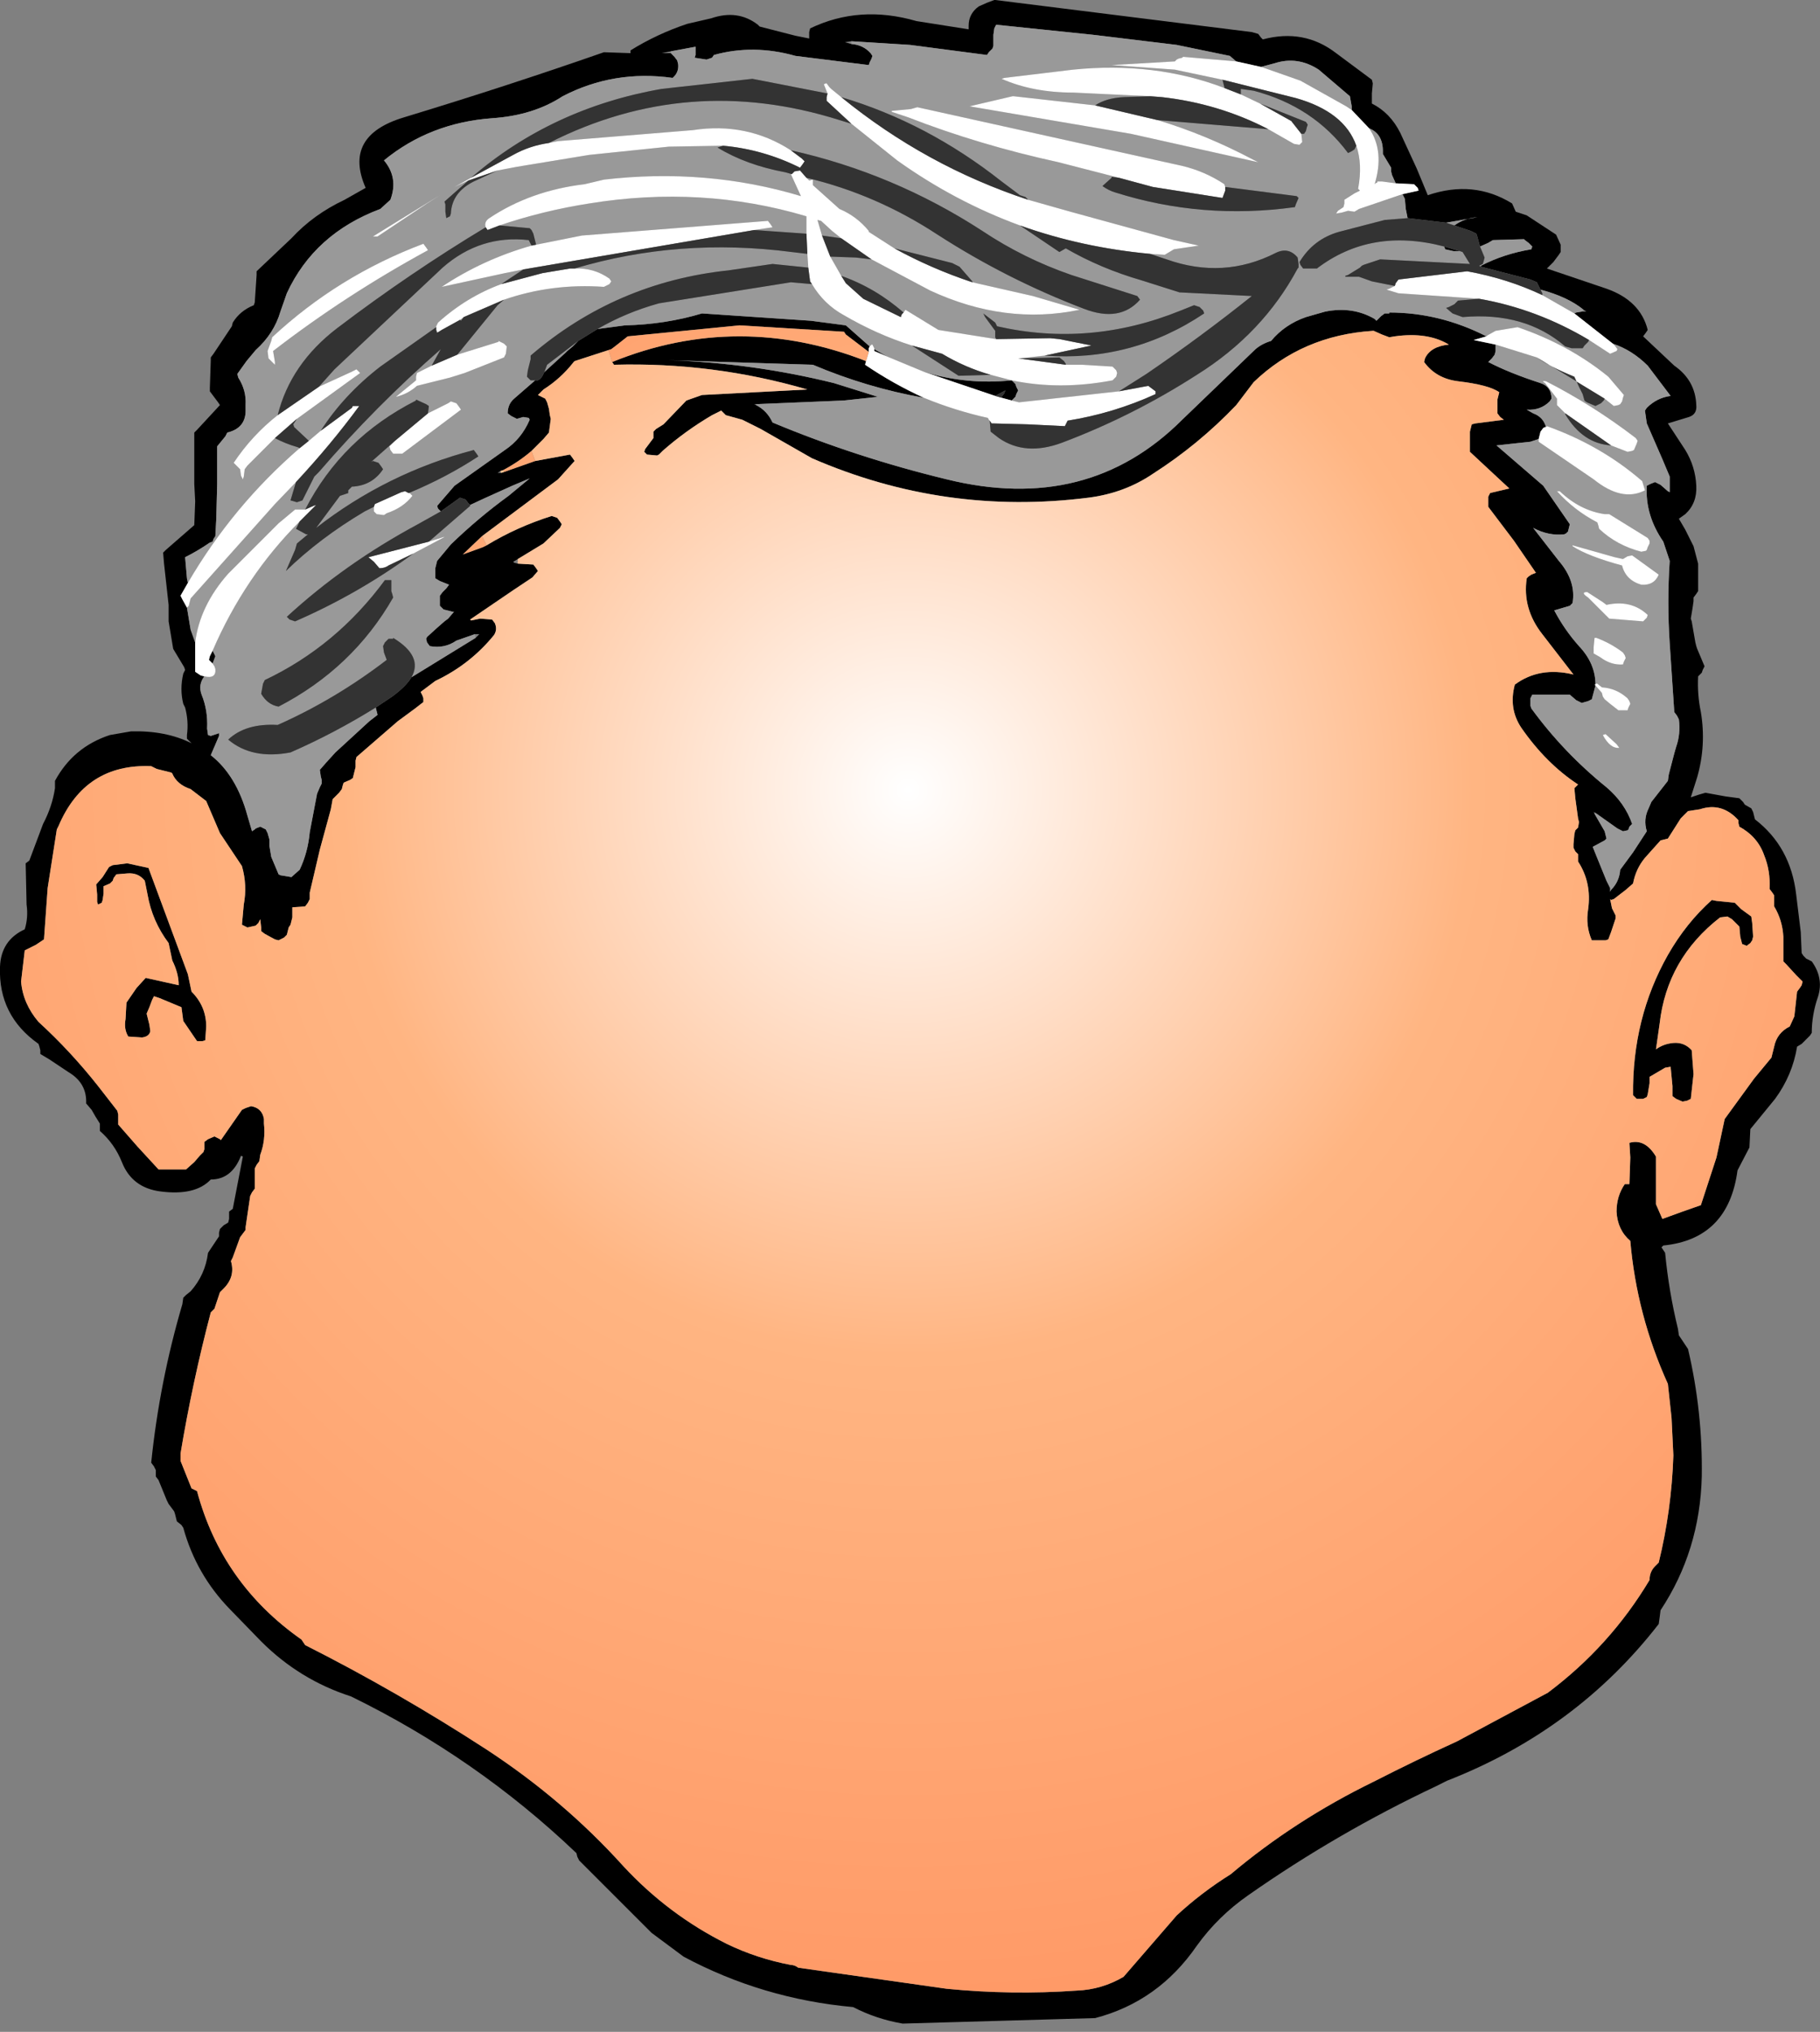 <?xml version="1.0" encoding="UTF-8" standalone="no"?>
<svg xmlns:xlink="http://www.w3.org/1999/xlink" height="110.85px" width="99.3px" xmlns="http://www.w3.org/2000/svg">
  <rect width="100%" height="100%" fill="#808080" stroke="none"/>
  <g transform="matrix(1.0, 0.0, 0.0, 1.0, 49.65, 55.45)">
    <path d="M4.65 -55.45 L18.65 -53.7 19.0 -53.6 19.15 -53.4 19.25 -53.3 Q21.5 -53.9 23.25 -52.55 L25.2 -51.1 25.25 -50.9 25.2 -50.35 25.2 -49.8 Q26.2 -49.3 26.75 -48.2 L27.65 -46.25 28.25 -44.8 Q30.75 -45.65 32.85 -44.35 L33.05 -43.9 33.65 -43.7 35.25 -42.65 35.5 -42.1 35.5 -41.7 35.4 -41.55 35.1 -41.15 34.75 -40.8 38.0 -39.7 Q39.85 -39.05 40.25 -37.45 L40.15 -37.3 40.0 -37.1 41.7 -35.5 Q42.85 -34.7 42.9 -33.35 42.95 -32.85 42.5 -32.7 L41.35 -32.35 42.3 -30.9 Q42.85 -30.0 42.9 -28.95 42.95 -28.0 42.3 -27.4 L41.95 -27.15 42.3 -26.55 42.75 -25.65 43.0 -24.7 43.0 -23.4 43.0 -23.2 42.9 -23.05 42.75 -22.85 42.75 -22.65 42.7 -22.3 42.6 -21.7 42.65 -21.55 42.85 -20.4 42.9 -20.2 42.95 -20.05 43.35 -19.1 43.25 -18.9 43.2 -18.75 43.0 -18.55 Q42.95 -17.55 43.15 -16.6 43.45 -14.8 42.95 -13.05 L42.6 -11.95 43.05 -12.1 43.4 -12.2 44.5 -12.0 45.25 -11.9 45.45 -11.7 45.55 -11.55 45.9 -11.35 46.0 -11.15 46.05 -10.95 46.1 -10.75 Q48.05 -9.25 48.35 -6.65 L48.6 -4.6 48.65 -3.45 48.75 -3.3 48.9 -3.15 49.2 -3.0 Q49.85 -2.1 49.55 -1.1 49.2 -0.1 49.2 0.9 L49.1 1.05 48.65 1.5 48.4 1.65 Q48.15 3.2 47.2 4.5 L45.85 6.15 45.8 7.15 45.15 8.4 Q44.65 12.15 41.1 12.5 L41.0 12.6 41.1 12.75 41.2 12.9 Q41.4 15.0 41.9 17.05 L41.95 17.4 42.35 18.0 42.45 18.15 Q43.25 21.55 43.2 25.1 43.1 29.15 40.95 32.4 L40.9 32.8 40.85 33.15 Q36.35 38.95 29.3 41.7 L28.7 42.0 Q23.3 44.55 18.45 47.95 16.8 49.1 15.65 50.7 13.55 53.75 10.1 54.65 L-0.4 54.95 Q-1.85 54.7 -3.1 54.05 -8.05 53.6 -12.35 51.3 L-14.1 50.0 -18.05 46.05 -18.15 45.85 -18.2 45.65 Q-23.65 40.45 -30.5 37.1 -33.3 36.2 -35.4 34.1 L-37.1 32.35 Q-38.95 30.45 -39.65 27.9 L-39.75 27.75 -40.0 27.55 -40.1 27.15 -40.15 27.0 -40.45 26.6 -40.55 26.4 -41.0 25.3 -41.15 25.1 -41.15 24.9 -41.15 24.75 -41.25 24.55 -41.4 24.35 Q-40.95 19.95 -39.7 15.7 L-39.65 15.35 -39.5 15.2 -39.25 15.0 Q-38.45 14.1 -38.3 12.9 L-37.8 12.15 -37.7 12.0 -37.7 11.8 -37.65 11.6 -37.45 11.4 -37.2 11.25 -37.15 11.05 -37.15 10.65 -36.95 10.5 -36.4 7.65 -36.5 7.6 Q-37.0 8.9 -38.15 8.9 -39.0 9.8 -40.9 9.55 -42.45 9.35 -43.0 7.95 -43.4 6.95 -44.2 6.25 L-44.2 6.05 -44.2 5.85 -44.45 5.45 -44.65 5.1 -44.95 4.75 Q-44.9 3.65 -45.9 3.05 L-46.95 2.35 -47.45 2.05 -47.45 1.85 -47.5 1.65 -47.55 1.5 Q-49.75 -0.05 -49.65 -2.7 -49.6 -4.15 -48.3 -4.75 -48.1 -5.4 -48.2 -6.1 L-48.25 -8.35 -48.05 -8.5 -47.3 -10.5 Q-46.8 -11.45 -46.65 -12.45 L-46.65 -12.85 Q-45.65 -14.7 -43.65 -15.35 L-42.5 -15.55 Q-40.6 -15.6 -39.2 -14.9 L-39.45 -15.15 -39.45 -15.35 Q-39.35 -16.1 -39.55 -16.85 L-39.65 -17.05 Q-39.85 -17.85 -39.65 -18.7 L-39.55 -18.9 -39.6 -19.05 -40.2 -20.05 -40.45 -21.55 -40.45 -22.45 -40.7 -24.7 -40.75 -25.3 -40.6 -25.45 -39.05 -26.8 -39.0 -28.1 -39.05 -29.05 -39.05 -31.1 -39.05 -31.85 -38.9 -32.0 -37.65 -33.35 -37.75 -33.5 -38.2 -34.1 -38.2 -34.3 -38.15 -35.8 -38.15 -35.95 -38.0 -36.15 -37.0 -37.65 -36.95 -37.85 Q-36.55 -38.5 -35.8 -38.8 L-35.75 -38.95 -35.65 -40.45 -35.65 -40.65 -33.75 -42.45 Q-32.55 -43.75 -30.85 -44.55 L-29.7 -45.2 Q-30.95 -48.05 -27.6 -49.05 -22.0 -50.75 -16.7 -52.6 L-15.25 -52.55 -15.25 -52.7 Q-13.8 -53.6 -12.15 -54.15 L-10.85 -54.45 Q-9.4 -54.95 -8.3 -54.1 L-8.2 -54.0 -6.25 -53.5 -5.5 -53.35 -5.5 -53.55 -5.5 -53.7 -5.45 -53.9 Q-2.75 -55.2 0.35 -54.3 L3.2 -53.85 3.2 -54.05 Q3.2 -54.7 3.75 -55.1 L4.2 -55.3 4.6 -55.45 4.65 -55.45 M17.8 -52.1 L17.45 -52.4 14.55 -53.0 10.0 -53.55 4.7 -54.1 4.6 -53.9 4.55 -53.55 4.55 -52.95 4.5 -52.8 4.3 -52.6 4.2 -52.45 0.0 -53.0 -3.2 -53.2 -3.55 -53.15 -3.2 -53.05 Q-2.55 -53.0 -2.15 -52.55 L-2.05 -52.4 -2.1 -52.25 -2.2 -52.05 -2.25 -51.9 -6.25 -52.4 Q-8.55 -53.05 -10.7 -52.45 L-10.8 -52.3 -11.1 -52.2 -11.75 -52.3 -11.7 -52.45 -11.7 -52.85 -11.7 -52.9 -13.05 -52.65 -13.55 -52.55 -13.05 -52.55 -12.85 -52.35 -12.7 -52.15 -12.65 -51.95 Q-12.6 -51.5 -12.95 -51.2 -16.15 -51.65 -18.95 -50.2 -20.55 -49.15 -22.8 -49.0 -26.2 -48.75 -28.7 -46.7 -27.9 -45.75 -28.35 -44.55 L-28.9 -44.05 Q-32.5 -42.7 -34.0 -39.45 L-34.35 -38.45 Q-34.7 -37.25 -35.7 -36.35 L-36.2 -35.75 -36.7 -35.05 -36.65 -34.85 Q-36.2 -34.15 -36.25 -33.35 L-36.25 -33.15 Q-36.2 -32.1 -37.25 -31.85 L-37.35 -31.65 -37.8 -31.1 -37.8 -29.95 -37.8 -29.05 -37.85 -27.15 -37.9 -26.2 -38.0 -26.05 -38.05 -25.9 -38.2 -25.85 Q-38.85 -25.4 -39.55 -25.05 L-39.45 -23.9 -39.4 -23.65 -39.8 -22.95 -39.7 -22.75 -39.45 -22.3 -39.25 -21.1 -39.0 -20.4 -39.0 -18.8 -38.7 -18.6 -38.5 -18.55 Q-38.85 -18.1 -38.65 -17.55 -38.3 -16.7 -38.35 -15.7 L-38.3 -15.35 -38.15 -15.3 -37.7 -15.45 -37.7 -15.3 -38.15 -14.25 Q-36.75 -13.15 -36.15 -10.95 L-35.9 -10.1 -35.75 -10.2 -35.7 -10.25 -35.45 -10.35 -35.15 -10.2 -35.05 -10.0 -34.95 -9.65 -34.95 -9.3 -34.85 -8.7 -34.45 -7.75 -34.35 -7.7 -33.75 -7.6 -33.3 -8.0 Q-32.85 -8.95 -32.75 -10.05 L-32.35 -12.15 -32.2 -12.5 -32.1 -12.7 -32.1 -12.9 -32.15 -13.1 -32.2 -13.45 -31.85 -13.85 -31.35 -14.4 -29.5 -16.1 -29.05 -16.45 -29.1 -16.65 -29.15 -16.85 -28.25 -17.45 Q-27.5 -18.0 -27.2 -18.5 L-23.7 -20.65 -23.5 -20.85 -23.7 -20.85 -23.75 -20.85 -24.75 -20.5 Q-25.4 -20.05 -26.2 -20.2 L-26.35 -20.4 -26.4 -20.6 -26.35 -20.7 -25.8 -21.2 -25.4 -21.55 -25.2 -21.7 -24.9 -22.05 -24.85 -22.05 -25.45 -22.2 -25.65 -22.4 -25.65 -22.6 -25.65 -22.8 -25.65 -22.95 -25.5 -23.15 -25.3 -23.35 -25.15 -23.55 -25.65 -23.75 -25.9 -23.9 -25.9 -24.1 -25.9 -24.3 -25.9 -24.45 -25.85 -24.65 -25.8 -24.85 -25.05 -25.75 Q-23.55 -27.2 -21.9 -28.4 L-20.75 -29.35 -21.7 -28.95 -23.25 -28.25 -24.0 -27.9 -24.1 -28.0 -24.25 -28.2 -24.55 -28.3 -25.6 -27.55 -25.75 -27.7 -25.8 -27.85 -24.85 -28.95 -22.1 -30.9 Q-21.2 -31.5 -20.75 -32.55 L-20.8 -32.65 -21.1 -32.7 -21.45 -32.6 -21.75 -32.75 -21.95 -32.9 Q-21.95 -33.4 -21.6 -33.7 L-20.45 -34.7 -20.3 -34.7 -20.15 -34.8 -20.05 -34.95 -19.95 -35.15 -18.8 -36.2 -18.7 -36.3 -18.4 -36.55 -18.1 -36.85 -17.05 -37.5 -15.55 -37.7 Q-13.35 -37.75 -11.35 -38.35 L-5.4 -37.95 -3.5 -37.7 -2.2 -36.55 -2.25 -36.45 -2.25 -36.3 -2.25 -36.25 -3.5 -37.2 -3.6 -37.35 -9.3 -37.7 -15.4 -37.1 -16.1 -36.55 -16.3 -36.4 -16.45 -36.35 -18.3 -35.75 -18.35 -35.7 Q-19.05 -34.8 -20.0 -34.2 L-20.3 -33.9 -20.2 -33.85 -19.9 -33.7 -19.8 -33.5 -19.7 -33.15 -19.65 -32.8 -19.6 -32.6 -19.7 -31.85 -20.0 -31.5 -20.65 -30.85 Q-21.35 -30.25 -22.2 -29.8 L-22.35 -29.75 -22.5 -29.65 -22.3 -29.65 -22.15 -29.7 -20.45 -30.3 -18.55 -30.65 -18.4 -30.45 -18.3 -30.3 -19.2 -29.3 -23.35 -26.2 -24.4 -25.2 -23.3 -25.6 -23.1 -25.7 Q-21.45 -26.7 -19.55 -27.3 L-19.25 -27.2 -19.1 -27.0 -19.0 -26.85 -19.1 -26.65 -20.0 -25.8 -21.4 -24.95 -21.65 -24.8 -21.6 -24.75 -21.4 -24.7 -20.55 -24.65 -20.4 -24.45 -20.3 -24.3 -20.6 -23.95 -21.65 -23.25 -24.0 -21.65 -23.95 -21.6 -23.7 -21.65 -23.45 -21.7 -22.8 -21.65 -22.65 -21.45 Q-22.5 -21.1 -22.7 -20.8 -24.0 -19.2 -25.9 -18.3 L-26.7 -17.7 -26.6 -17.5 -26.55 -17.35 -26.55 -17.15 -27.0 -16.8 -27.95 -16.1 -30.2 -14.15 -30.25 -13.95 -30.25 -13.75 -30.25 -13.6 -30.35 -13.2 -30.4 -13.0 -30.55 -12.9 -30.9 -12.75 -30.95 -12.6 -31.0 -12.4 -31.15 -12.2 -31.5 -11.85 -31.6 -11.3 -32.2 -9.1 -32.75 -6.75 -32.75 -6.4 -32.85 -6.2 -33.0 -6.0 -33.7 -5.95 -33.7 -5.75 -33.7 -5.6 -33.7 -5.4 -33.8 -5.0 -33.9 -4.85 -34.0 -4.45 -34.15 -4.3 -34.45 -4.15 -34.65 -4.2 -35.2 -4.5 -35.4 -4.65 -35.4 -4.85 -35.45 -5.3 -35.55 -5.1 -35.7 -4.95 -36.15 -4.85 -36.45 -5.0 -36.35 -6.1 Q-36.15 -7.15 -36.45 -8.2 L-37.65 -10.0 -38.4 -11.75 -39.25 -12.4 Q-40.0 -12.65 -40.25 -13.25 L-40.3 -13.3 -41.1 -13.5 -41.3 -13.6 -41.4 -13.65 Q-45.0 -13.8 -46.45 -10.4 L-46.55 -10.2 -47.05 -7.0 -47.25 -4.2 -47.7 -3.9 -48.3 -3.6 -48.5 -1.9 Q-48.4 -0.7 -47.55 0.3 -45.8 1.9 -44.3 3.8 L-43.25 5.15 -43.2 5.35 -43.2 5.55 -43.2 5.75 -43.2 5.9 -42.15 7.1 -41.0 8.35 -39.5 8.35 -39.05 7.95 -38.75 7.6 -38.55 7.4 -38.5 7.25 -38.5 7.05 -38.5 6.85 -38.3 6.7 -37.95 6.55 -37.65 6.7 -37.6 6.75 -36.45 5.1 -36.25 5.0 -35.95 4.9 Q-35.35 5.0 -35.25 5.6 L-35.25 5.8 -35.25 5.85 Q-35.15 6.75 -35.45 7.55 L-35.5 7.9 -35.65 8.1 -35.75 8.3 -35.75 9.05 -35.75 9.4 -35.9 9.6 -36.0 9.8 -36.25 11.5 -36.25 11.65 -36.4 11.85 -36.55 12.05 -36.95 13.15 -37.05 13.35 Q-36.8 14.2 -37.45 14.85 L-37.65 15.05 -37.95 15.95 -38.15 16.15 Q-39.15 19.95 -39.8 23.85 L-39.8 24.25 -39.2 25.75 -38.9 25.9 Q-37.55 30.95 -33.2 34.0 L-33.0 34.3 Q-27.95 36.85 -23.1 40.0 -18.9 42.75 -15.65 46.35 -13.2 49.0 -10.0 50.6 -8.35 51.4 -6.5 51.75 -6.3 51.75 -6.1 51.9 L2.0 53.05 Q5.55 53.4 9.1 53.15 10.45 53.1 11.65 52.4 L14.55 49.05 Q15.9 47.8 17.5 46.8 21.0 43.85 25.3 41.75 27.55 40.6 29.85 39.55 L34.8 36.9 Q38.2 34.35 40.35 30.75 40.35 30.3 40.65 30.0 L40.85 29.8 Q41.55 26.95 41.65 23.95 L41.55 21.9 41.35 20.05 Q39.65 16.3 39.3 12.25 38.6 11.65 38.55 10.65 38.55 9.8 39.0 9.15 L39.25 9.15 39.3 7.7 39.25 6.9 Q40.1 6.65 40.7 7.65 L40.7 10.25 41.05 11.05 42.15 10.65 43.15 10.3 44.0 7.7 44.45 5.6 46.05 3.4 47.0 2.25 47.15 1.65 Q47.3 0.9 48.0 0.55 L48.25 0.0 48.4 -1.35 48.55 -1.55 48.65 -1.7 48.7 -1.9 48.35 -2.25 47.8 -2.85 47.65 -3.0 47.65 -4.35 Q47.6 -5.25 47.15 -6.0 L47.15 -6.2 47.15 -6.4 47.15 -6.6 47.05 -6.75 46.9 -6.95 Q46.95 -7.95 46.6 -8.8 46.25 -9.8 45.25 -10.35 L45.2 -10.55 45.2 -10.7 Q44.3 -11.7 43.1 -11.3 L42.45 -11.2 42.05 -10.8 41.35 -9.7 41.15 -9.65 40.95 -9.6 40.1 -8.65 Q39.6 -8.05 39.45 -7.25 L39.05 -6.9 38.4 -6.4 38.25 -6.35 38.2 -6.4 38.3 -5.9 38.5 -5.5 38.5 -5.35 38.25 -4.6 38.1 -4.2 37.95 -4.15 37.2 -4.15 Q36.85 -4.95 37.0 -5.85 37.2 -7.3 36.45 -8.45 L36.45 -8.65 36.45 -8.85 36.3 -9.0 36.2 -9.2 36.2 -9.4 36.25 -9.95 36.3 -10.15 36.45 -10.3 36.5 -10.6 36.45 -10.8 36.3 -11.9 36.25 -12.45 36.45 -12.65 Q34.7 -13.8 33.35 -15.75 32.65 -16.8 33.0 -18.1 34.35 -19.1 36.2 -18.65 L34.5 -20.85 Q33.4 -22.25 33.65 -23.9 L33.75 -24.0 33.9 -24.1 34.15 -24.2 32.95 -25.95 31.55 -27.8 31.55 -27.95 31.55 -28.35 31.65 -28.55 31.85 -28.6 32.7 -28.8 32.0 -29.45 30.55 -30.8 30.55 -30.95 30.55 -31.9 30.65 -32.3 30.85 -32.35 32.4 -32.55 32.2 -32.7 32.05 -32.9 32.05 -33.1 32.05 -33.65 32.15 -34.05 Q31.6 -34.45 29.9 -34.65 28.7 -34.8 28.05 -35.7 L28.1 -35.9 Q28.4 -36.55 29.4 -36.65 28.25 -37.35 26.45 -37.1 L26.15 -37.05 25.75 -37.2 25.3 -37.4 25.25 -37.4 Q21.4 -37.15 18.75 -34.6 L17.8 -33.35 Q15.75 -31.2 13.25 -29.6 11.7 -28.55 9.75 -28.3 1.9 -27.3 -5.35 -30.45 L-8.15 -32.05 -9.15 -32.55 -10.05 -32.8 -10.25 -33.0 -10.3 -33.05 -10.8 -32.8 Q-12.25 -31.95 -13.5 -30.85 L-13.7 -30.65 -13.8 -30.6 -14.35 -30.65 -14.5 -30.8 -14.45 -30.95 -14.3 -31.15 -14.15 -31.35 -14.0 -31.55 -14.0 -31.7 -14.0 -31.9 -13.85 -32.05 -13.45 -32.3 -12.2 -33.6 -11.35 -33.9 -5.6 -34.2 Q-10.75 -35.7 -16.15 -35.55 L-16.25 -35.7 Q-12.8 -37.1 -9.3 -37.1 -5.85 -37.1 -2.4 -35.75 L-2.45 -35.55 Q-0.9 -34.5 0.75 -33.75 -2.35 -34.3 -5.3 -35.55 L-13.2 -35.8 Q-8.6 -35.65 -4.15 -34.55 L-1.75 -33.8 -3.6 -33.6 -8.4 -33.4 -8.5 -33.4 -8.4 -33.35 Q-7.8 -33.05 -7.5 -32.4 -2.95 -30.5 2.0 -29.3 9.7 -27.4 14.85 -32.55 L18.85 -36.4 Q19.2 -36.7 19.7 -36.85 20.45 -37.75 21.6 -38.15 L22.65 -38.45 Q24.15 -38.75 25.35 -38.05 L25.45 -37.95 25.7 -38.2 25.9 -38.35 26.15 -38.35 26.15 -38.4 Q28.9 -38.4 31.45 -37.1 L30.75 -36.9 31.95 -36.65 31.95 -36.3 31.9 -36.1 31.75 -35.9 31.55 -35.7 Q32.7 -35.1 34.4 -34.55 35.0 -34.35 35.0 -33.7 L34.9 -33.55 Q34.4 -33.05 33.65 -33.1 L34.0 -32.9 Q34.55 -32.7 34.7 -32.15 L34.65 -32.15 34.55 -32.1 34.4 -31.9 34.35 -31.7 34.3 -31.5 33.85 -31.35 32.0 -31.15 34.55 -28.95 36.0 -26.85 35.95 -26.65 35.9 -26.45 35.8 -26.35 35.7 -26.3 Q34.85 -26.2 34.0 -26.65 L35.4 -24.85 Q36.35 -23.75 36.15 -22.55 L36.0 -22.4 35.15 -22.15 Q35.7 -21.1 36.5 -20.2 37.4 -19.25 37.4 -18.1 L37.35 -18.1 37.4 -18.05 37.2 -17.3 37.0 -17.2 36.65 -17.1 36.35 -17.25 36.0 -17.55 35.95 -17.55 33.95 -17.55 33.85 -17.35 33.85 -16.95 33.9 -16.8 Q35.65 -14.4 38.0 -12.5 39.0 -11.65 39.4 -10.5 L39.25 -10.35 39.2 -10.2 39.15 -10.15 38.9 -10.1 38.6 -10.25 37.4 -11.1 37.3 -11.15 37.35 -11.05 37.9 -10.1 38.0 -9.7 37.9 -9.6 37.25 -9.25 37.45 -8.75 38.0 -7.4 38.2 -7.0 38.2 -6.85 38.2 -6.8 38.25 -6.9 Q38.7 -7.35 38.75 -8.0 L39.45 -8.95 40.2 -10.1 Q40.0 -10.75 40.3 -11.35 L40.45 -11.7 41.35 -12.85 41.4 -13.2 41.7 -14.35 41.8 -14.7 Q42.05 -15.4 41.95 -16.2 L41.85 -16.4 41.7 -16.6 41.45 -20.35 Q41.3 -22.6 41.45 -24.85 L41.1 -25.9 Q40.1 -27.35 40.2 -28.95 L40.4 -29.05 40.65 -29.15 40.95 -29.0 41.35 -28.65 41.45 -28.6 41.45 -29.45 41.05 -30.4 40.2 -32.35 40.1 -33.05 40.2 -33.2 Q40.75 -33.75 41.5 -33.85 L40.25 -35.5 Q39.4 -36.35 38.35 -36.7 L36.25 -38.35 36.35 -38.4 36.65 -38.45 36.9 -38.45 36.75 -38.55 Q35.9 -39.25 34.4 -39.65 L34.3 -39.85 34.2 -40.05 33.85 -40.2 31.15 -40.9 31.15 -40.95 Q32.4 -41.6 33.9 -41.85 L33.95 -42.0 33.75 -42.2 33.55 -42.35 33.5 -42.4 31.8 -42.35 31.55 -42.2 31.1 -42.0 30.95 -42.55 30.9 -42.7 30.6 -42.85 29.7 -43.15 Q30.25 -43.55 30.95 -43.6 L29.25 -43.3 27.15 -43.55 27.05 -44.05 27.0 -44.6 26.9 -44.8 26.85 -44.85 27.75 -45.05 27.7 -45.2 27.5 -45.4 26.5 -45.45 26.3 -45.9 26.25 -46.1 26.25 -46.3 25.8 -47.05 25.8 -47.2 Q25.8 -48.15 25.05 -48.45 L24.1 -49.45 24.1 -49.65 24.0 -50.2 22.3 -51.65 Q21.15 -52.4 19.9 -52.0 L19.15 -51.8 17.8 -52.1 M30.0 -41.75 L29.9 -41.75 29.65 -41.75 29.2 -41.85 29.15 -42.0 30.0 -41.75 M5.55 -34.7 L5.75 -34.5 5.8 -34.35 5.9 -34.15 5.8 -33.95 5.75 -33.8 5.55 -33.6 5.0 -33.75 5.0 -33.8 5.15 -34.0 5.2 -34.15 4.65 -33.85 0.8 -35.15 Q3.1 -34.45 5.55 -34.7 M-1.95 -36.4 L-1.25 -36.0 -1.95 -36.3 -1.95 -36.4 M44.0 -6.3 L45.0 -6.2 45.2 -6.0 45.35 -5.85 45.9 -5.45 45.95 -5.1 46.0 -4.35 45.95 -4.15 45.85 -4.0 45.65 -3.85 45.4 -3.95 45.35 -4.15 45.3 -4.35 45.25 -4.9 45.1 -5.05 44.85 -5.3 44.6 -5.45 44.2 -5.4 Q41.3 -3.15 40.9 0.4 L40.7 1.8 Q41.1 1.5 41.65 1.45 42.25 1.4 42.65 1.85 L42.75 3.15 42.6 4.5 42.4 4.6 42.15 4.65 41.8 4.5 41.6 4.35 41.6 3.8 41.5 2.75 41.2 2.8 40.35 3.3 40.35 3.5 40.35 3.65 40.25 4.25 40.2 4.4 40.0 4.5 39.65 4.5 39.45 4.3 Q39.4 0.1 41.35 -3.35 42.35 -5.1 43.75 -6.35 L44.0 -6.3 M-43.5 -8.25 L-42.7 -8.35 -42.25 -8.25 -41.55 -8.1 -39.4 -2.3 -39.2 -1.35 Q-38.4 -0.55 -38.4 0.55 L-38.45 1.3 -38.6 1.35 -38.9 1.35 -39.65 0.25 -39.75 -0.5 -40.95 -1.0 -41.25 -1.1 -41.35 -0.9 -41.5 -0.5 -41.65 -0.15 -41.6 0.05 -41.5 0.45 -41.45 0.8 Q-41.5 1.1 -41.9 1.15 L-42.65 1.1 Q-42.9 0.7 -42.8 0.15 L-42.75 -0.75 -42.2 -1.55 -41.7 -2.1 -39.9 -1.7 Q-39.9 -2.35 -40.25 -3.05 L-40.45 -4.0 Q-41.35 -5.2 -41.6 -6.65 L-41.75 -7.4 Q-42.1 -7.85 -42.7 -7.8 L-43.3 -7.75 -43.45 -7.55 -43.5 -7.4 -43.6 -7.3 -43.65 -7.25 -44.0 -7.1 -44.0 -6.9 -44.0 -6.7 -44.05 -6.35 -44.1 -6.2 -44.3 -6.1 -44.35 -6.25 -44.35 -6.65 -44.4 -7.2 -44.05 -7.6 -43.7 -8.15 -43.5 -8.25 M-38.05 -19.95 L-37.9 -19.65 -38.05 -19.25 -38.25 -19.45 -38.2 -19.65 -38.05 -19.95" fill="#000000" fill-rule="evenodd" stroke="none"/>
    <path d="M-3.2 -53.2 L0.0 -53.0 4.2 -52.45 4.3 -52.6 4.5 -52.8 4.55 -52.95 4.55 -53.55 4.6 -53.9 4.7 -54.1 10.0 -53.55 14.55 -53.0 17.45 -52.4 17.8 -52.1 14.9 -52.35 14.85 -52.3 14.65 -52.25 14.55 -52.2 14.45 -52.1 11.0 -51.9 14.45 -51.65 17.05 -51.1 17.15 -50.7 17.15 -50.65 Q13.35 -52.1 8.9 -51.65 L5.15 -51.2 5.0 -51.15 Q6.7 -50.4 8.9 -50.4 L13.1 -50.2 11.65 -50.15 Q10.7 -50.1 10.1 -49.7 L5.65 -50.2 5.6 -50.2 3.25 -49.65 12.05 -48.15 19.0 -46.6 18.7 -46.75 Q16.15 -48.1 13.5 -48.9 L19.55 -48.4 20.95 -47.6 21.25 -47.55 21.3 -47.6 21.4 -47.7 21.35 -48.15 21.5 -48.15 21.6 -48.3 21.65 -48.5 21.7 -48.65 21.6 -48.8 19.1 -49.8 18.05 -50.3 18.05 -50.4 18.05 -50.6 18.75 -50.5 Q22.0 -49.65 23.9 -47.1 L24.1 -47.2 24.25 -47.3 24.35 -47.5 Q24.7 -46.5 24.45 -45.15 L24.55 -45.05 24.25 -44.9 23.7 -44.55 23.7 -44.35 23.65 -44.15 23.35 -43.95 23.25 -43.8 23.55 -43.85 23.9 -43.95 24.25 -43.9 24.5 -44.05 26.85 -44.85 26.9 -44.8 27.0 -44.6 27.05 -44.05 27.15 -43.55 25.9 -43.45 23.4 -42.8 Q22.0 -42.4 21.25 -41.15 L21.3 -41.0 21.45 -40.8 21.95 -40.8 22.2 -40.8 Q25.15 -43.05 29.15 -42.0 L29.2 -41.85 29.65 -41.75 29.9 -41.75 30.0 -41.75 30.15 -41.7 30.55 -41.05 25.65 -41.3 24.75 -41.0 24.65 -40.95 24.55 -40.85 23.9 -40.45 23.75 -40.4 23.75 -40.35 24.4 -40.35 24.5 -40.35 25.2 -40.1 26.45 -39.85 26.15 -39.7 26.0 -39.65 26.65 -39.45 31.05 -39.15 29.9 -39.05 29.8 -38.95 29.7 -38.85 29.4 -38.7 29.25 -38.65 29.6 -38.35 30.15 -38.15 Q33.55 -38.45 35.75 -36.55 L36.1 -36.45 36.5 -36.45 36.7 -36.45 36.8 -36.6 37.0 -36.8 37.05 -36.9 38.2 -36.15 38.55 -36.3 38.6 -36.4 38.45 -36.6 38.35 -36.7 Q39.4 -36.35 40.25 -35.5 L41.5 -33.85 Q40.75 -33.75 40.2 -33.2 L40.1 -33.05 40.2 -32.35 41.05 -30.4 41.45 -29.45 41.45 -28.6 41.35 -28.65 40.95 -29.0 40.65 -29.15 40.4 -29.05 40.2 -28.95 Q40.1 -27.35 41.1 -25.9 L41.45 -24.85 Q41.3 -22.6 41.45 -20.35 L41.7 -16.6 41.85 -16.4 41.95 -16.2 Q42.05 -15.4 41.8 -14.7 L41.7 -14.35 41.4 -13.2 41.35 -12.85 40.45 -11.7 40.3 -11.35 Q40.0 -10.75 40.2 -10.1 L39.45 -8.95 38.75 -8.0 Q38.7 -7.35 38.25 -6.9 L38.2 -6.8 38.2 -6.85 38.2 -7.0 38.0 -7.4 37.45 -8.75 37.25 -9.25 37.9 -9.6 38.0 -9.7 37.9 -10.1 37.35 -11.05 37.4 -11.1 38.6 -10.25 38.9 -10.1 39.15 -10.15 39.2 -10.2 39.25 -10.35 39.4 -10.5 Q39.0 -11.65 38.0 -12.5 35.65 -14.4 33.9 -16.8 L33.85 -16.95 33.85 -17.35 33.95 -17.55 35.95 -17.55 36.0 -17.55 36.35 -17.25 36.65 -17.1 37.0 -17.2 37.2 -17.3 37.4 -18.05 37.75 -17.65 37.8 -17.45 37.9 -17.3 38.2 -17.05 38.65 -16.7 39.0 -16.7 39.15 -16.7 39.2 -16.85 39.3 -17.05 39.25 -17.2 39.15 -17.35 Q38.55 -17.9 37.75 -17.95 L37.5 -18.15 37.4 -18.15 37.4 -18.1 Q37.4 -19.25 36.5 -20.2 35.7 -21.1 35.15 -22.15 L36.0 -22.4 36.15 -22.55 Q36.35 -23.75 35.4 -24.85 L34.0 -26.65 Q34.85 -26.2 35.7 -26.3 L35.8 -26.35 35.9 -26.45 35.95 -26.65 36.0 -26.85 34.55 -28.95 32.0 -31.15 33.85 -31.35 34.3 -31.5 34.3 -31.35 37.3 -29.3 Q38.85 -28.05 40.1 -28.7 L39.95 -29.2 Q37.7 -31.15 34.75 -32.2 L34.7 -32.15 Q34.55 -32.7 34.0 -32.9 L33.65 -33.1 Q34.4 -33.05 34.9 -33.55 L35.0 -33.7 Q35.0 -34.35 34.4 -34.55 32.7 -35.1 31.55 -35.7 L31.75 -35.9 31.9 -36.1 31.95 -36.3 31.95 -36.65 34.2 -35.95 Q34.9 -35.45 36.25 -34.9 L36.5 -34.35 36.7 -33.95 36.8 -33.6 Q36.9 -33.5 37.05 -33.45 L37.4 -33.3 37.7 -33.45 37.85 -33.6 37.9 -33.7 38.4 -33.3 38.65 -33.35 38.75 -33.4 38.85 -33.55 38.9 -33.75 38.95 -33.9 38.1 -34.9 Q35.95 -36.65 33.15 -37.6 L31.95 -37.4 31.5 -37.15 31.45 -37.1 Q28.9 -38.4 26.15 -38.4 L26.15 -38.35 25.9 -38.35 25.7 -38.2 25.45 -37.95 25.35 -38.05 Q24.15 -38.75 22.65 -38.45 L21.6 -38.15 Q20.45 -37.75 19.7 -36.85 19.2 -36.7 18.85 -36.4 L14.85 -32.55 Q9.7 -27.4 2.0 -29.3 -2.95 -30.5 -7.5 -32.4 -7.8 -33.05 -8.4 -33.35 L-8.4 -33.4 -3.6 -33.6 -1.75 -33.8 -4.15 -34.55 Q-8.6 -35.65 -13.2 -35.8 L-5.3 -35.55 Q-2.35 -34.3 0.75 -33.75 2.45 -33.05 4.25 -32.65 L4.3 -32.55 4.35 -32.5 4.4 -31.9 4.85 -31.55 Q6.3 -30.55 8.3 -31.3 12.15 -32.75 15.65 -35.0 19.25 -37.25 21.15 -40.8 L21.2 -40.85 21.2 -41.05 21.15 -41.4 Q20.65 -42.0 19.95 -41.65 17.1 -40.2 14.0 -41.3 L13.1 -41.6 13.9 -41.55 14.4 -41.85 15.75 -42.05 14.4 -42.35 8.75 -43.9 6.45 -44.55 6.3 -44.7 6.0 -44.8 5.0 -45.55 Q0.95 -48.75 -3.75 -50.15 L-4.3 -50.6 -4.4 -50.7 -4.55 -50.9 -4.6 -50.9 -4.7 -50.85 -4.5 -50.35 -8.6 -51.15 -13.55 -50.6 Q-19.55 -49.55 -23.95 -45.75 L-24.85 -45.25 -24.1 -45.6 -25.4 -44.45 -25.35 -44.3 -25.35 -43.9 -25.3 -43.55 -25.1 -43.65 -25.05 -43.8 Q-25.0 -44.95 -23.8 -45.55 L-22.5 -46.15 -21.45 -46.35 -17.5 -47.0 -13.15 -47.45 -10.2 -47.5 -10.5 -47.4 Q-8.95 -46.45 -6.8 -46.05 L-6.45 -45.95 -6.5 -45.95 -5.95 -44.75 Q-11.1 -46.3 -16.7 -45.65 L-17.75 -45.4 Q-20.7 -45.05 -22.95 -43.55 -23.25 -43.35 -23.15 -43.05 -27.3 -40.55 -31.25 -37.55 -33.8 -35.6 -34.5 -32.8 -35.9 -31.7 -36.9 -30.2 L-36.75 -30.05 -36.55 -29.85 -36.5 -29.5 -36.4 -29.3 -36.35 -29.45 -36.3 -29.85 -36.15 -30.05 -34.65 -31.55 Q-34.1 -31.25 -33.4 -31.05 L-33.3 -31.0 Q-36.95 -27.85 -39.4 -23.65 L-39.45 -23.9 -39.55 -25.05 Q-38.85 -25.4 -38.2 -25.85 L-38.05 -25.9 -38.0 -26.05 -37.9 -26.2 -37.85 -27.15 -37.8 -29.05 -37.8 -29.95 -37.8 -31.1 -37.35 -31.65 -37.25 -31.85 Q-36.2 -32.1 -36.25 -33.15 L-36.25 -33.35 Q-36.2 -34.15 -36.65 -34.85 L-36.7 -35.05 -36.2 -35.75 -35.7 -36.35 Q-34.7 -37.25 -34.35 -38.45 L-34.0 -39.45 Q-32.5 -42.7 -28.9 -44.05 L-28.35 -44.55 Q-27.9 -45.75 -28.7 -46.7 -26.2 -48.75 -22.8 -49.0 -20.55 -49.15 -18.95 -50.2 -16.15 -51.65 -12.95 -51.2 -12.6 -51.5 -12.65 -51.95 L-12.7 -52.15 -12.85 -52.35 -13.05 -52.55 -13.05 -52.65 -11.7 -52.9 -11.7 -52.85 -11.7 -52.45 -11.75 -52.3 -11.1 -52.2 -10.8 -52.3 -10.7 -52.45 Q-8.55 -53.05 -6.25 -52.4 L-2.25 -51.9 -2.2 -52.05 -2.1 -52.25 -2.05 -52.4 -2.15 -52.55 Q-2.55 -53.0 -3.2 -53.05 L-3.2 -53.2 M19.15 -51.8 L19.9 -52.0 Q21.15 -52.4 22.3 -51.65 L24.0 -50.2 24.1 -49.65 24.1 -49.45 23.8 -49.65 21.3 -51.05 19.45 -51.7 19.15 -51.8 M25.05 -48.45 Q25.8 -48.15 25.8 -47.2 L25.8 -47.05 26.25 -46.3 26.25 -46.1 26.3 -45.9 26.5 -45.45 25.75 -45.55 25.5 -45.55 25.5 -45.5 25.4 -45.45 25.35 -45.4 Q25.9 -47.2 25.05 -48.45 M31.1 -42.0 L31.55 -42.2 31.8 -42.35 33.5 -42.4 33.55 -42.35 33.75 -42.2 33.95 -42.0 33.9 -41.85 Q32.4 -41.6 31.15 -40.95 L31.15 -40.9 31.05 -40.95 31.25 -41.05 31.3 -41.2 31.35 -41.4 31.1 -42.0 M34.4 -39.65 Q35.9 -39.25 36.75 -38.55 L36.65 -38.45 36.35 -38.4 36.25 -38.35 34.5 -39.35 34.5 -39.45 34.4 -39.65 M11.4 -45.75 L11.0 -45.8 11.0 -45.75 10.5 -45.3 Q10.85 -45.05 11.2 -44.95 15.95 -43.45 21.0 -44.15 L21.05 -44.3 21.2 -44.65 21.1 -44.75 17.2 -45.25 17.15 -45.4 Q16.1 -46.1 14.85 -46.4 L0.4 -49.6 0.05 -49.5 -1.0 -49.4 -1.0 -49.35 -0.1 -49.05 Q3.75 -47.55 8.1 -46.6 L11.4 -45.75 M29.7 -43.15 L29.25 -43.3 30.95 -43.6 Q30.25 -43.55 29.7 -43.15 M35.75 -32.9 L35.75 -32.85 Q36.7 -31.25 38.25 -31.15 L39.15 -30.8 39.4 -30.85 39.5 -30.9 39.65 -31.25 39.7 -31.4 39.6 -31.55 Q37.25 -33.35 34.7 -34.65 34.4 -34.7 34.65 -34.55 L35.3 -33.7 35.3 -33.55 35.3 -33.35 35.75 -32.9 M37.5 -26.95 L37.55 -26.8 37.6 -26.6 Q38.55 -25.7 39.9 -25.35 L40.15 -25.4 40.2 -25.45 40.25 -25.6 40.35 -25.8 40.35 -25.95 40.25 -26.1 38.15 -27.4 37.9 -27.4 Q36.55 -27.6 35.45 -28.65 L35.3 -28.65 Q36.25 -27.6 37.5 -26.95 M36.15 -25.7 L36.15 -25.65 Q37.0 -25.1 38.85 -24.6 39.05 -23.8 39.9 -23.55 40.6 -23.5 40.85 -24.1 L39.4 -25.15 39.15 -25.1 38.9 -24.95 38.45 -25.05 36.15 -25.7 M6.0 -43.15 L8.15 -41.7 8.5 -41.9 Q10.4 -40.8 12.65 -40.15 L14.7 -39.5 18.65 -39.3 Q15.9 -37.1 12.9 -35.05 L11.4 -34.1 5.95 -33.5 5.55 -33.6 5.75 -33.8 5.8 -33.95 5.9 -34.15 5.8 -34.35 5.75 -34.5 5.55 -34.7 Q8.15 -34.15 11.05 -34.7 L11.25 -34.9 11.3 -35.1 11.25 -35.25 11.05 -35.45 9.4 -35.55 8.5 -35.55 8.5 -35.6 8.4 -35.75 8.15 -35.95 6.0 -35.9 7.35 -36.05 Q12.1 -35.7 16.05 -38.35 L16.0 -38.5 15.8 -38.7 15.5 -38.8 14.75 -38.5 Q9.8 -36.5 4.75 -37.65 L4.65 -37.85 4.0 -38.35 4.1 -38.15 4.65 -37.4 4.65 -37.05 4.7 -36.95 1.55 -37.45 -0.25 -38.55 -0.35 -38.4 Q-1.9 -39.75 -3.75 -40.4 L-4.35 -41.45 -2.95 -41.4 -2.1 -41.3 1.1 -39.6 Q5.2 -37.7 9.25 -38.55 L6.7 -39.3 3.4 -40.05 3.4 -40.1 2.7 -40.9 2.3 -41.1 -0.85 -41.9 -2.25 -42.8 -2.25 -42.85 Q-2.9 -43.65 -3.85 -44.05 L-5.3 -45.35 -5.3 -45.65 -5.5 -45.6 -5.65 -45.75 Q-1.85 -44.85 1.5 -42.65 5.3 -40.2 9.5 -38.6 11.45 -37.85 12.55 -39.1 L12.4 -39.3 8.8 -40.45 Q6.2 -41.35 3.95 -42.85 -0.9 -46.0 -6.5 -47.25 -8.9 -48.8 -11.85 -48.35 L-19.2 -47.75 -19.7 -47.65 Q-12.1 -51.5 -3.85 -48.9 L-3.2 -48.7 -0.7 -46.7 Q2.45 -44.45 6.0 -43.15 M0.1 -36.6 L2.65 -34.95 4.4 -35.0 5.55 -34.7 Q3.1 -34.45 0.8 -35.15 L-1.25 -36.0 -1.95 -36.4 -1.95 -36.45 -2.05 -36.65 -2.1 -36.65 -2.2 -36.55 -3.5 -37.7 -5.4 -37.95 -11.35 -38.35 Q-13.35 -37.75 -15.55 -37.7 L-17.05 -37.5 Q-15.5 -38.4 -13.7 -38.9 L-6.5 -40.05 -5.35 -39.95 Q-4.7 -38.85 -3.6 -38.25 -1.8 -37.2 0.1 -36.6 M37.35 -20.65 L37.3 -20.15 37.3 -19.8 37.65 -19.6 Q38.25 -19.15 38.9 -19.2 L38.95 -19.35 39.05 -19.55 39.0 -19.7 38.9 -19.85 Q38.25 -20.35 37.45 -20.65 L37.35 -20.65 M40.25 -21.9 Q39.35 -22.75 38.0 -22.45 L37.8 -22.6 36.95 -23.15 Q36.55 -23.15 37.0 -22.85 L38.15 -21.7 40.0 -21.55 40.2 -21.75 40.25 -21.9 M37.95 -15.4 L37.8 -15.35 Q38.2 -14.6 38.7 -14.65 L38.55 -14.85 37.95 -15.4 M-4.8 -42.6 L-5.05 -43.45 -4.85 -43.4 -4.25 -42.85 -3.75 -42.45 -4.8 -42.6 M-5.6 -41.6 L-5.55 -40.85 -7.5 -41.05 -9.9 -40.7 Q-16.05 -40.05 -20.7 -36.05 L-20.7 -35.85 -20.75 -35.65 -20.85 -35.25 -20.9 -34.9 -20.7 -34.7 -20.45 -34.7 -21.6 -33.7 Q-21.95 -33.4 -21.95 -32.9 L-21.75 -32.75 -21.45 -32.6 -21.1 -32.7 -20.8 -32.65 -20.75 -32.55 Q-21.2 -31.5 -22.1 -30.9 L-24.85 -28.95 -25.8 -27.85 -25.75 -27.7 -25.6 -27.55 -26.85 -26.85 Q-30.85 -24.7 -34.0 -21.8 L-33.85 -21.65 -33.55 -21.55 Q-30.1 -23.05 -27.1 -25.25 L-25.4 -26.15 -25.45 -26.15 -26.25 -25.9 -24.0 -27.85 -24.0 -27.9 -23.25 -28.25 -21.7 -28.95 -20.75 -29.35 -21.9 -28.4 Q-23.55 -27.2 -25.05 -25.75 L-25.8 -24.85 -25.85 -24.65 -25.9 -24.45 -25.9 -24.3 -25.9 -24.1 -25.9 -23.9 -25.65 -23.75 -25.15 -23.55 -25.3 -23.35 -25.5 -23.15 -25.65 -22.95 -25.65 -22.8 -25.65 -22.6 -25.65 -22.4 -25.45 -22.2 -24.85 -22.05 -24.9 -22.05 -25.2 -21.7 -25.4 -21.55 -25.8 -21.2 -26.35 -20.7 -26.4 -20.6 -26.35 -20.4 -26.2 -20.2 Q-25.4 -20.05 -24.75 -20.5 L-23.75 -20.85 -23.7 -20.65 -27.2 -18.5 Q-26.55 -19.65 -28.2 -20.65 L-28.2 -20.6 -28.45 -20.6 -28.55 -20.5 -28.65 -20.4 -28.75 -20.2 -28.7 -19.85 -28.55 -19.45 Q-31.35 -17.3 -34.5 -15.9 -36.25 -16.0 -37.2 -15.1 -35.9 -14.0 -33.8 -14.4 -31.4 -15.45 -29.15 -16.85 L-29.1 -16.65 -29.05 -16.45 -29.5 -16.1 -31.35 -14.4 -31.85 -13.85 -32.2 -13.45 -32.15 -13.1 -32.1 -12.9 -32.1 -12.7 -32.2 -12.5 -32.35 -12.15 -32.75 -10.05 Q-32.85 -8.95 -33.3 -8.0 L-33.75 -7.6 -34.35 -7.7 -34.45 -7.75 -34.85 -8.7 -34.95 -9.3 -34.95 -9.65 -35.05 -10.0 -35.15 -10.2 -35.45 -10.35 -35.7 -10.25 -35.75 -10.2 -35.9 -10.1 -36.15 -10.95 Q-36.75 -13.15 -38.15 -14.25 L-37.7 -15.3 -37.7 -15.45 -38.15 -15.3 -38.3 -15.35 -38.35 -15.7 Q-38.3 -16.7 -38.65 -17.55 -38.85 -18.1 -38.5 -18.55 -37.85 -18.4 -37.9 -18.95 L-37.95 -19.1 -38.05 -19.25 -37.9 -19.65 -38.05 -19.95 Q-36.3 -24.0 -33.3 -27.0 L-33.5 -26.6 -32.95 -26.3 -32.85 -26.3 -33.45 -25.8 -33.55 -25.45 -34.05 -24.3 Q-32.2 -26.1 -29.75 -27.55 L-29.25 -27.8 -29.25 -27.7 -29.25 -27.55 -29.1 -27.4 -28.7 -27.35 -28.55 -27.45 Q-27.65 -27.75 -27.15 -28.4 L-27.3 -28.55 -27.35 -28.55 Q-25.3 -29.4 -23.55 -30.55 L-23.65 -30.7 -23.8 -30.9 Q-28.55 -29.65 -32.4 -26.65 L-31.1 -28.4 -30.65 -28.55 -30.65 -28.7 -30.45 -28.9 Q-29.35 -28.95 -28.75 -29.85 L-28.85 -30.0 -29.0 -30.2 -29.3 -30.3 -29.4 -30.25 -28.1 -31.4 -28.4 -31.1 -28.35 -30.9 -28.2 -30.7 -27.8 -30.7 -27.7 -30.7 -24.5 -33.1 -24.6 -33.25 -24.75 -33.45 -25.05 -33.55 -25.2 -33.45 -26.3 -32.9 -26.25 -33.3 -26.4 -33.4 -26.95 -33.65 -26.95 -33.6 Q-31.0 -31.55 -33.0 -27.65 L-33.55 -27.65 -34.45 -26.9 -37.2 -24.15 Q-38.75 -22.4 -39.0 -20.4 L-39.25 -21.1 -39.45 -22.3 -39.35 -22.4 -39.25 -22.8 -34.65 -27.95 -33.5 -29.15 -33.8 -28.15 -33.45 -28.05 -33.15 -28.15 -32.95 -28.55 -32.5 -29.45 -32.25 -29.7 Q-29.15 -33.3 -25.6 -36.4 L-26.1 -35.5 -26.9 -35.1 -26.95 -34.9 -26.95 -34.7 -28.05 -33.8 Q-27.4 -33.95 -26.9 -34.4 L-25.1 -34.85 -24.3 -35.1 -22.15 -35.95 -22.05 -36.15 -22.0 -36.55 -22.15 -36.7 -22.45 -36.85 -22.45 -36.8 -24.7 -36.1 -22.5 -38.8 -22.15 -39.1 Q-19.55 -40.0 -16.7 -39.8 L-16.4 -39.95 -16.3 -40.1 -16.4 -40.25 Q-17.25 -40.85 -18.3 -40.8 -12.6 -42.5 -6.45 -41.7 L-5.6 -41.6 M-5.65 -42.7 L-8.5 -42.9 -7.5 -43.05 -7.6 -43.2 -7.75 -43.4 -17.9 -42.6 -20.4 -42.1 -20.55 -42.7 -20.65 -42.9 -20.75 -43.0 -22.4 -43.15 Q-20.05 -43.95 -17.5 -44.35 -11.35 -45.35 -5.65 -43.65 L-5.65 -42.7 M-21.1 -40.75 L-22.3 -39.95 Q-24.2 -39.25 -25.75 -37.85 L-25.85 -37.65 -25.85 -37.6 -28.9 -35.45 Q-30.9 -33.9 -32.15 -31.95 L-32.8 -31.4 -33.6 -32.15 -33.65 -32.3 -33.45 -32.6 -30.0 -35.1 -30.2 -35.3 -30.5 -35.15 -32.25 -34.35 -31.4 -35.3 -25.5 -40.85 Q-23.45 -42.65 -20.8 -42.35 L-20.7 -42.15 -20.65 -42.05 Q-23.3 -41.3 -25.55 -39.8 L-22.1 -40.55 -21.1 -40.75 M-18.1 -36.85 L-18.4 -36.55 -18.7 -36.3 -18.8 -36.2 -19.95 -35.15 -19.8 -35.55 -18.1 -36.85 M-26.35 -44.35 L-25.65 -44.8 -29.3 -42.55 -29.05 -42.55 -26.35 -44.35 M-26.3 -41.8 L-26.4 -41.95 -26.55 -42.15 Q-31.2 -40.4 -34.8 -37.05 L-34.85 -36.85 -35.05 -36.3 -35.0 -35.9 -34.65 -35.55 -34.65 -35.7 -34.75 -36.3 Q-30.8 -39.35 -26.3 -41.8 M-24.55 -38.0 L-24.35 -38.15 -24.5 -37.95 -24.55 -38.0 M-28.3 -23.4 L-28.3 -23.8 -28.45 -23.8 -28.65 -23.8 Q-31.3 -20.2 -35.2 -18.35 L-35.3 -18.15 -35.4 -17.6 Q-35.05 -17.0 -34.45 -16.9 -30.4 -19.0 -28.2 -22.85 L-28.25 -23.05 -28.3 -23.2 -28.3 -23.4" fill="#999999" fill-rule="evenodd" stroke="none"/>
    <path d="M-39.4 -23.65 Q-36.95 -27.85 -33.3 -31.0 L-32.8 -31.4 -32.15 -31.95 -30.45 -33.2 -30.4 -33.3 -30.2 -33.3 -30.05 -33.3 Q-31.55 -31.25 -33.5 -29.15 L-34.65 -27.95 -39.25 -22.8 -39.35 -22.4 -39.45 -22.3 -39.7 -22.75 -39.8 -22.95 -39.4 -23.65 M-34.65 -31.55 L-36.15 -30.05 -36.3 -29.85 -36.35 -29.45 -36.4 -29.3 -36.5 -29.5 -36.55 -29.85 -36.75 -30.05 -36.9 -30.2 Q-35.9 -31.7 -34.5 -32.8 L-32.25 -34.35 -30.5 -35.15 -30.2 -35.3 -30.0 -35.1 -33.45 -32.6 -34.65 -31.55 M-23.15 -43.05 Q-23.25 -43.35 -22.95 -43.55 -20.7 -45.05 -17.75 -45.4 L-16.7 -45.65 Q-11.1 -46.3 -5.95 -44.75 L-6.5 -45.95 -6.45 -45.95 -6.3 -46.1 -6.0 -46.15 -5.65 -45.75 -5.5 -45.6 -5.3 -45.65 -5.3 -45.35 -3.85 -44.05 Q-2.9 -43.65 -2.25 -42.85 L-2.25 -42.8 -0.85 -41.9 Q1.15 -40.8 3.4 -40.05 L6.7 -39.3 9.25 -38.55 Q5.2 -37.7 1.1 -39.6 L-2.1 -41.3 -3.75 -42.45 -4.25 -42.85 -4.85 -43.4 -5.05 -43.45 -4.8 -42.6 -4.35 -41.45 -3.75 -40.4 -3.5 -40.0 -2.55 -39.15 -0.5 -38.15 -0.45 -38.3 -0.35 -38.4 -0.25 -38.55 1.55 -37.45 4.7 -36.95 7.65 -37.0 8.15 -36.95 9.9 -36.6 7.35 -36.05 6.0 -35.9 5.9 -35.9 8.5 -35.55 9.4 -35.55 11.05 -35.45 11.25 -35.25 11.3 -35.1 11.25 -34.9 11.05 -34.7 Q8.15 -34.15 5.55 -34.7 L4.4 -35.0 Q3.0 -35.4 1.75 -36.15 L0.1 -36.6 Q-1.8 -37.2 -3.6 -38.25 -4.7 -38.85 -5.35 -39.95 L-5.45 -40.1 -5.55 -40.85 -5.6 -41.6 -5.65 -42.7 -5.65 -43.65 Q-11.35 -45.35 -17.5 -44.35 -20.05 -43.95 -22.4 -43.15 L-23.05 -42.9 -23.15 -43.05 M-10.2 -47.5 L-13.15 -47.45 -17.5 -47.0 -21.45 -46.35 -22.5 -46.15 -24.1 -45.6 -24.85 -45.25 -23.95 -45.75 -21.65 -47.0 Q-20.75 -47.5 -19.7 -47.65 L-19.2 -47.75 -11.85 -48.35 Q-8.9 -48.8 -6.5 -47.25 L-5.9 -46.8 -5.75 -46.65 -5.85 -46.5 -6.0 -46.3 Q-8.0 -47.3 -10.2 -47.5 M-4.5 -50.35 L-4.7 -50.85 -4.6 -50.9 -4.55 -50.9 -4.4 -50.7 -4.3 -50.6 -3.75 -50.15 Q0.85 -46.4 6.45 -44.55 L8.75 -43.9 14.4 -42.35 15.75 -42.05 14.4 -41.85 13.9 -41.55 13.1 -41.6 Q9.35 -41.95 6.0 -43.15 2.45 -44.45 -0.7 -46.7 L-3.2 -48.7 -4.55 -49.95 -4.55 -50.15 -4.5 -50.35 M4.35 -32.5 L4.3 -32.55 4.25 -32.65 Q2.45 -33.05 0.75 -33.75 -0.9 -34.5 -2.45 -35.55 L-2.4 -35.75 -2.25 -36.25 -2.25 -36.3 -2.25 -36.45 -2.2 -36.55 -2.1 -36.65 -2.05 -36.65 -1.95 -36.45 -1.95 -36.4 -1.95 -36.3 -1.25 -36.0 0.8 -35.15 4.65 -33.85 5.0 -33.75 5.55 -33.6 5.95 -33.5 11.4 -34.1 13.0 -34.4 13.4 -34.1 13.4 -33.95 Q11.1 -32.9 8.6 -32.5 L8.45 -32.2 6.4 -32.3 4.45 -32.35 4.35 -32.5 M31.45 -37.1 L31.5 -37.15 31.95 -37.4 33.15 -37.6 Q35.95 -36.65 38.1 -34.9 L38.95 -33.9 38.9 -33.75 38.85 -33.55 38.75 -33.4 38.65 -33.35 38.4 -33.3 37.9 -33.7 34.2 -35.95 31.95 -36.65 30.75 -36.9 31.45 -37.1 M34.7 -32.15 L34.75 -32.2 Q37.7 -31.15 39.95 -29.2 L40.1 -28.7 Q38.85 -28.05 37.3 -29.3 L34.3 -31.35 34.3 -31.5 34.35 -31.7 34.4 -31.9 34.55 -32.1 34.65 -32.15 34.7 -32.15 M37.4 -18.1 L37.4 -18.15 37.5 -18.15 37.75 -17.95 Q38.55 -17.9 39.15 -17.35 L39.25 -17.2 39.3 -17.05 39.2 -16.85 39.15 -16.7 39.0 -16.7 38.65 -16.7 38.2 -17.05 37.9 -17.3 37.8 -17.45 37.75 -17.65 37.4 -18.05 37.35 -18.1 37.4 -18.1 M38.35 -36.7 L38.45 -36.6 38.6 -36.4 38.55 -36.3 38.2 -36.15 37.05 -36.9 Q34.2 -38.6 31.05 -39.15 L26.65 -39.45 26.0 -39.65 26.15 -39.7 26.45 -39.85 26.5 -40.0 26.65 -40.2 30.4 -40.65 Q32.6 -40.25 34.5 -39.35 L36.25 -38.35 38.35 -36.7 M26.85 -44.85 L24.5 -44.05 24.25 -43.9 23.9 -43.95 23.55 -43.85 23.25 -43.8 23.35 -43.95 23.65 -44.15 23.7 -44.35 23.7 -44.55 24.25 -44.9 24.55 -45.05 24.45 -45.15 Q24.7 -46.5 24.35 -47.5 23.7 -49.35 21.05 -50.1 L17.05 -51.1 14.45 -51.65 11.0 -51.9 14.45 -52.1 14.55 -52.2 14.65 -52.25 14.85 -52.3 14.9 -52.35 17.8 -52.1 19.15 -51.8 19.45 -51.7 21.3 -51.05 23.8 -49.65 24.1 -49.45 25.05 -48.45 Q25.9 -47.2 25.35 -45.4 L25.4 -45.45 25.5 -45.5 25.5 -45.55 25.75 -45.55 26.5 -45.45 27.5 -45.4 27.7 -45.2 27.75 -45.05 26.85 -44.85 M18.05 -50.3 L19.1 -49.8 20.8 -48.85 21.35 -48.15 21.4 -47.7 21.3 -47.6 21.25 -47.55 20.95 -47.6 19.55 -48.4 Q16.85 -49.8 13.75 -50.15 L13.1 -50.2 8.9 -50.4 Q6.7 -50.4 5.0 -51.15 L5.15 -51.2 8.9 -51.65 Q13.35 -52.1 17.15 -50.65 L18.05 -50.3 M13.5 -48.9 Q16.15 -48.1 18.7 -46.75 L19.0 -46.6 12.05 -48.15 3.25 -49.65 5.6 -50.2 5.65 -50.2 10.1 -49.7 13.5 -48.9 M11.4 -45.75 L8.1 -46.6 Q3.75 -47.55 -0.1 -49.05 L-1.0 -49.35 -1.0 -49.4 0.05 -49.5 0.4 -49.6 14.85 -46.4 Q16.1 -46.1 17.15 -45.4 L17.2 -45.25 17.2 -45.05 17.05 -44.65 13.25 -45.25 11.4 -45.75 M35.75 -32.9 L35.3 -33.35 35.3 -33.55 35.3 -33.7 34.65 -34.55 Q34.4 -34.7 34.7 -34.65 37.25 -33.35 39.6 -31.55 L39.7 -31.4 39.65 -31.25 39.5 -30.9 39.4 -30.85 39.15 -30.8 38.25 -31.15 35.75 -32.9 M36.15 -25.7 L38.45 -25.05 38.9 -24.95 39.15 -25.1 39.4 -25.15 40.85 -24.1 Q40.6 -23.5 39.9 -23.55 39.05 -23.8 38.85 -24.6 37.0 -25.1 36.15 -25.65 L36.15 -25.7 M37.5 -26.95 Q36.25 -27.6 35.3 -28.65 L35.45 -28.65 Q36.55 -27.6 37.9 -27.4 L38.15 -27.4 40.25 -26.1 40.35 -25.95 40.35 -25.8 40.25 -25.6 40.2 -25.45 40.15 -25.4 39.9 -25.35 Q38.55 -25.7 37.6 -26.6 L37.55 -26.8 37.5 -26.95 M40.25 -21.9 L40.2 -21.75 40.0 -21.55 38.15 -21.7 37.0 -22.85 Q36.55 -23.15 36.95 -23.15 L37.8 -22.6 38.0 -22.45 Q39.35 -22.75 40.25 -21.9 M37.35 -20.65 L37.45 -20.65 Q38.25 -20.35 38.9 -19.85 L39.0 -19.7 39.05 -19.55 38.95 -19.35 38.9 -19.2 Q38.25 -19.15 37.65 -19.6 L37.3 -19.8 37.3 -20.15 37.35 -20.65 M37.95 -15.4 L38.55 -14.85 38.7 -14.65 Q38.2 -14.6 37.8 -15.35 L37.95 -15.4 M-18.3 -40.8 Q-17.25 -40.85 -16.4 -40.25 L-16.3 -40.1 -16.4 -39.95 -16.7 -39.8 Q-19.55 -40.0 -22.15 -39.1 L-24.35 -38.15 -24.55 -38.0 -25.55 -37.45 Q-25.7 -37.35 -25.8 -37.3 L-25.85 -37.45 -25.85 -37.6 -25.85 -37.65 -25.75 -37.85 Q-24.2 -39.25 -22.3 -39.95 L-20.05 -40.55 -18.55 -40.8 -18.3 -40.8 M-24.7 -36.1 L-22.45 -36.8 -22.45 -36.85 -22.15 -36.7 -22.0 -36.55 -22.05 -36.15 -22.15 -35.95 -24.3 -35.1 -25.1 -34.85 -26.9 -34.4 Q-27.4 -33.95 -28.05 -33.8 L-26.95 -34.7 -26.95 -34.9 -26.9 -35.1 -26.1 -35.5 -24.7 -36.1 M-39.0 -20.4 Q-38.75 -22.4 -37.2 -24.15 L-34.45 -26.9 -33.55 -27.65 -33.0 -27.65 -32.55 -27.85 -32.4 -27.9 -33.3 -27.0 Q-36.3 -24.0 -38.05 -19.95 L-38.2 -19.65 -38.25 -19.45 -38.05 -19.25 -37.95 -19.1 -37.9 -18.95 Q-37.85 -18.4 -38.5 -18.55 L-38.7 -18.6 -39.0 -18.8 -39.0 -20.4 M-26.3 -32.9 L-25.2 -33.45 -25.05 -33.55 -24.75 -33.45 -24.6 -33.25 -24.5 -33.1 -27.7 -30.7 -27.8 -30.7 -28.2 -30.7 -28.35 -30.9 -28.4 -31.1 -28.1 -31.4 -26.3 -32.9 M-27.35 -28.55 L-27.3 -28.55 -27.15 -28.4 Q-27.65 -27.75 -28.55 -27.45 L-28.7 -27.35 -29.1 -27.4 -29.25 -27.55 -29.25 -27.7 -29.25 -27.8 -29.2 -27.95 -27.75 -28.6 -27.55 -28.65 -27.35 -28.55 M-26.25 -25.9 L-25.45 -26.15 -25.4 -26.15 -27.1 -25.25 -28.45 -24.6 Q-28.65 -24.45 -28.95 -24.45 L-29.25 -24.8 -29.55 -25.05 -26.25 -25.9 M-8.5 -42.9 L-21.1 -40.75 -22.1 -40.55 -25.55 -39.8 Q-23.3 -41.3 -20.65 -42.05 L-20.4 -42.1 -17.9 -42.6 -7.75 -43.4 -7.6 -43.2 -7.5 -43.05 -8.5 -42.9 M-26.35 -44.35 L-29.05 -42.55 -29.3 -42.55 -25.65 -44.8 -26.35 -44.35 M-26.3 -41.8 Q-30.8 -39.35 -34.75 -36.3 L-34.65 -35.7 -34.65 -35.55 -35.0 -35.9 -35.05 -36.3 -34.85 -36.85 -34.8 -37.05 Q-31.2 -40.4 -26.55 -42.15 L-26.4 -41.95 -26.3 -41.8" fill="#ffffff" fill-rule="evenodd" stroke="none"/>
    <path d="M-33.3 -31.0 L-33.4 -31.05 Q-34.1 -31.25 -34.65 -31.55 L-33.45 -32.6 -33.65 -32.3 -33.6 -32.15 -32.8 -31.4 -33.3 -31.0 M-34.5 -32.8 Q-33.8 -35.6 -31.25 -37.55 -27.3 -40.55 -23.15 -43.05 L-23.05 -42.9 -22.4 -43.15 -20.75 -43.0 -20.65 -42.9 -20.55 -42.7 -20.4 -42.1 -20.65 -42.05 -20.7 -42.15 -20.8 -42.35 Q-23.45 -42.65 -25.5 -40.85 L-31.4 -35.3 -32.25 -34.35 -34.5 -32.8 M-6.45 -45.95 L-6.8 -46.05 Q-8.95 -46.45 -10.5 -47.4 L-10.2 -47.5 Q-8.0 -47.3 -6.0 -46.3 L-5.85 -46.5 -5.75 -46.65 -5.9 -46.8 -6.5 -47.25 Q-0.9 -46.0 3.95 -42.85 6.2 -41.35 8.8 -40.45 L12.4 -39.3 12.55 -39.1 Q11.45 -37.85 9.5 -38.6 5.3 -40.2 1.5 -42.65 -1.85 -44.85 -5.65 -45.75 L-6.0 -46.15 -6.3 -46.1 -6.45 -45.95 M-22.5 -46.15 L-23.8 -45.55 Q-25.0 -44.95 -25.05 -43.8 L-25.1 -43.65 -25.3 -43.55 -25.35 -43.9 -25.35 -44.3 -25.4 -44.45 -24.1 -45.6 -22.5 -46.15 M-23.95 -45.75 Q-19.55 -49.55 -13.55 -50.6 L-8.6 -51.15 -4.5 -50.35 -4.55 -50.15 -4.55 -49.95 -3.2 -48.7 -3.85 -48.9 Q-12.1 -51.5 -19.7 -47.65 -20.75 -47.5 -21.65 -47.0 L-23.95 -45.75 M-3.75 -50.15 Q0.95 -48.75 5.0 -45.55 L6.0 -44.8 6.3 -44.7 6.45 -44.55 Q0.85 -46.4 -3.75 -50.15 M13.1 -41.6 L14.0 -41.3 Q17.1 -40.2 19.95 -41.65 20.65 -42.0 21.15 -41.4 L21.2 -41.05 21.2 -40.85 21.15 -40.8 Q19.25 -37.25 15.65 -35.0 12.15 -32.75 8.3 -31.3 6.3 -30.55 4.85 -31.55 L4.4 -31.9 4.35 -32.5 4.45 -32.35 6.4 -32.3 8.45 -32.2 8.6 -32.5 Q11.1 -32.9 13.4 -33.95 L13.4 -34.1 13.0 -34.4 11.4 -34.1 12.9 -35.05 Q15.9 -37.1 18.65 -39.3 L14.7 -39.5 12.65 -40.15 Q10.4 -40.8 8.5 -41.9 L8.15 -41.7 6.0 -43.15 Q9.35 -41.95 13.1 -41.6 M37.9 -33.7 L37.85 -33.6 37.7 -33.45 37.4 -33.3 37.05 -33.45 Q36.9 -33.5 36.8 -33.6 L36.7 -33.95 36.5 -34.35 36.25 -34.9 Q34.9 -35.45 34.2 -35.95 L37.9 -33.7 M37.05 -36.9 L37.0 -36.8 36.8 -36.6 36.7 -36.45 36.5 -36.45 36.1 -36.45 35.75 -36.55 Q33.55 -38.45 30.15 -38.15 L29.6 -38.35 29.25 -38.65 29.4 -38.7 29.7 -38.85 29.8 -38.95 29.9 -39.05 31.05 -39.15 Q34.2 -38.6 37.05 -36.9 M26.45 -39.85 L25.2 -40.1 24.5 -40.35 24.4 -40.35 23.75 -40.35 23.75 -40.4 23.9 -40.45 24.55 -40.85 24.65 -40.95 24.75 -41.0 25.65 -41.3 30.55 -41.05 30.15 -41.7 30.0 -41.75 29.15 -42.0 Q25.15 -43.05 22.2 -40.8 L21.95 -40.8 21.45 -40.8 21.3 -41.0 21.25 -41.15 Q22.0 -42.4 23.4 -42.8 L25.9 -43.45 27.15 -43.55 29.25 -43.3 29.7 -43.15 30.6 -42.85 30.9 -42.7 30.95 -42.55 31.1 -42.0 31.35 -41.4 31.3 -41.2 31.25 -41.05 31.05 -40.95 31.15 -40.9 33.85 -40.2 34.2 -40.05 34.3 -39.85 34.4 -39.65 34.5 -39.45 34.5 -39.35 Q32.6 -40.25 30.4 -40.65 L26.65 -40.2 26.5 -40.0 26.45 -39.85 M24.35 -47.5 L24.25 -47.3 24.1 -47.2 23.9 -47.1 Q22.0 -49.65 18.75 -50.5 L18.05 -50.6 18.05 -50.4 18.05 -50.3 17.15 -50.65 17.15 -50.7 17.05 -51.1 21.05 -50.1 Q23.7 -49.35 24.35 -47.5 M19.1 -49.8 L21.6 -48.8 21.7 -48.65 21.65 -48.5 21.6 -48.3 21.5 -48.15 21.35 -48.15 20.8 -48.85 19.1 -49.8 M19.55 -48.4 L13.5 -48.9 10.1 -49.7 Q10.7 -50.1 11.65 -50.15 L13.1 -50.2 13.75 -50.15 Q16.85 -49.8 19.55 -48.4 M17.2 -45.25 L21.1 -44.75 21.2 -44.65 21.05 -44.3 21.0 -44.15 Q15.95 -43.45 11.2 -44.95 10.85 -45.05 10.5 -45.3 L11.0 -45.75 11.0 -45.8 11.4 -45.75 13.25 -45.25 17.05 -44.65 17.2 -45.05 17.2 -45.25 M38.25 -31.15 Q36.7 -31.25 35.75 -32.85 L35.75 -32.9 38.25 -31.15 M-0.85 -41.9 L2.3 -41.1 2.7 -40.9 3.4 -40.1 3.4 -40.05 Q1.15 -40.8 -0.85 -41.9 M-2.1 -41.3 L-2.95 -41.4 -4.35 -41.45 -4.8 -42.6 -3.75 -42.45 -2.1 -41.3 M-3.75 -40.4 Q-1.9 -39.75 -0.35 -38.4 L-0.45 -38.3 -0.5 -38.15 -2.55 -39.15 -3.5 -40.0 -3.75 -40.4 M4.7 -36.95 L4.65 -37.05 4.65 -37.4 4.1 -38.15 4.0 -38.35 4.65 -37.85 4.75 -37.65 Q9.8 -36.5 14.75 -38.5 L15.5 -38.8 15.8 -38.7 16.0 -38.5 16.05 -38.35 Q12.1 -35.7 7.35 -36.05 L9.9 -36.6 8.15 -36.95 7.65 -37.0 4.7 -36.95 M6.0 -35.9 L8.15 -35.95 8.4 -35.75 8.5 -35.6 8.5 -35.55 5.9 -35.9 6.0 -35.9 M4.65 -33.85 L5.2 -34.15 5.15 -34.0 5.0 -33.8 5.0 -33.75 4.65 -33.85 M4.4 -35.0 L2.65 -34.95 0.1 -36.6 1.75 -36.15 Q3.0 -35.4 4.4 -35.0 M-5.35 -39.95 L-6.5 -40.05 -13.7 -38.9 Q-15.5 -38.4 -17.05 -37.5 L-18.1 -36.85 -19.8 -35.55 -19.95 -35.15 -20.05 -34.95 -20.15 -34.8 -20.3 -34.7 -20.45 -34.7 -20.7 -34.7 -20.9 -34.9 -20.85 -35.25 -20.75 -35.65 -20.7 -35.85 -20.7 -36.05 Q-16.05 -40.05 -9.9 -40.7 L-7.5 -41.05 -5.55 -40.85 -5.45 -40.1 -5.35 -39.95 M-5.6 -41.6 L-6.45 -41.7 Q-12.6 -42.5 -18.3 -40.8 L-18.55 -40.8 -20.05 -40.55 -22.3 -39.95 -21.1 -40.75 -8.5 -42.9 -5.65 -42.7 -5.6 -41.6 M-22.15 -39.1 L-22.5 -38.8 -24.7 -36.1 -26.1 -35.5 -25.6 -36.4 Q-29.15 -33.3 -32.25 -29.7 L-32.5 -29.45 -32.95 -28.55 -33.15 -28.15 -33.45 -28.05 -33.8 -28.15 -33.5 -29.15 Q-31.55 -31.25 -30.05 -33.3 L-30.2 -33.3 -30.4 -33.3 -30.45 -33.2 -32.15 -31.95 Q-30.9 -33.9 -28.9 -35.45 L-25.85 -37.6 -25.85 -37.45 -25.8 -37.3 Q-25.7 -37.35 -25.55 -37.45 L-24.55 -38.0 -24.5 -37.95 -24.35 -38.15 -22.15 -39.1 M-33.0 -27.65 Q-31.0 -31.55 -26.95 -33.6 L-26.95 -33.65 -26.4 -33.4 -26.25 -33.3 -26.3 -32.9 -28.1 -31.4 -29.4 -30.25 -29.3 -30.3 -29.0 -30.2 -28.85 -30.0 -28.75 -29.85 Q-29.35 -28.95 -30.45 -28.9 L-30.65 -28.7 -30.65 -28.55 -31.1 -28.4 -32.4 -26.65 Q-28.55 -29.65 -23.8 -30.9 L-23.65 -30.7 -23.55 -30.55 Q-25.3 -29.4 -27.35 -28.55 L-27.55 -28.65 -27.75 -28.6 -29.2 -27.95 -29.25 -27.8 -29.75 -27.55 Q-32.2 -26.1 -34.05 -24.3 L-33.55 -25.45 -33.45 -25.8 -32.85 -26.3 -32.95 -26.3 -33.5 -26.6 -33.3 -27.0 -32.4 -27.9 -32.55 -27.85 -33.0 -27.65 M-29.15 -16.85 Q-31.4 -15.45 -33.8 -14.4 -35.9 -14.0 -37.2 -15.1 -36.25 -16.0 -34.5 -15.9 -31.35 -17.3 -28.55 -19.45 L-28.7 -19.85 -28.75 -20.2 -28.65 -20.4 -28.55 -20.5 -28.45 -20.6 -28.2 -20.6 -28.2 -20.65 Q-26.55 -19.65 -27.2 -18.5 -27.5 -18.0 -28.25 -17.45 L-29.15 -16.85 M-24.0 -27.9 L-24.0 -27.85 -26.25 -25.9 -29.55 -25.05 -29.25 -24.8 -28.95 -24.45 Q-28.65 -24.45 -28.45 -24.6 L-27.1 -25.25 Q-30.1 -23.05 -33.55 -21.55 L-33.85 -21.65 -34.0 -21.8 Q-30.85 -24.7 -26.85 -26.85 L-25.6 -27.55 -24.55 -28.3 -24.25 -28.2 -24.1 -28.0 -24.0 -27.9 M-28.3 -23.4 L-28.3 -23.2 -28.25 -23.05 -28.2 -22.85 Q-30.4 -19.0 -34.45 -16.9 -35.05 -17.0 -35.4 -17.6 L-35.3 -18.15 -35.2 -18.35 Q-31.3 -20.2 -28.65 -23.8 L-28.45 -23.8 -28.3 -23.8 -28.3 -23.4" fill="#333333" fill-rule="evenodd" stroke="none"/>
    <path d="M-16.25 -35.7 L-16.15 -35.55 Q-10.75 -35.7 -5.6 -34.2 L-11.35 -33.9 -12.2 -33.6 -13.45 -32.3 -13.85 -32.05 -14.0 -31.9 -14.0 -31.7 -14.0 -31.55 -14.15 -31.35 -14.3 -31.15 -14.45 -30.95 -14.5 -30.8 -14.35 -30.65 -13.8 -30.6 -13.7 -30.65 -13.5 -30.85 Q-12.25 -31.95 -10.8 -32.8 L-10.3 -33.05 -10.25 -33.0 -10.05 -32.8 -9.15 -32.55 -8.15 -32.05 -5.35 -30.45 Q1.9 -27.3 9.75 -28.3 11.7 -28.55 13.25 -29.6 15.75 -31.2 17.8 -33.35 L18.75 -34.6 Q21.4 -37.15 25.25 -37.4 L25.3 -37.4 25.75 -37.2 26.15 -37.05 26.45 -37.1 Q28.25 -37.35 29.4 -36.65 28.4 -36.55 28.1 -35.9 L28.05 -35.7 Q28.7 -34.8 29.9 -34.65 31.6 -34.45 32.15 -34.05 L32.05 -33.65 32.05 -33.1 32.05 -32.9 32.2 -32.7 32.4 -32.55 30.85 -32.35 30.65 -32.3 30.55 -31.9 30.55 -30.95 30.55 -30.8 32.0 -29.45 32.7 -28.8 31.85 -28.6 31.65 -28.55 31.55 -28.35 31.55 -27.95 31.55 -27.8 32.95 -25.95 34.15 -24.2 33.9 -24.1 33.75 -24.0 33.65 -23.9 Q33.4 -22.25 34.5 -20.85 L36.2 -18.65 Q34.35 -19.1 33.0 -18.1 32.65 -16.8 33.35 -15.75 34.7 -13.8 36.45 -12.65 L36.25 -12.45 36.3 -11.9 36.45 -10.8 36.5 -10.6 36.45 -10.3 36.3 -10.15 36.25 -9.95 36.2 -9.4 36.2 -9.2 36.3 -9.0 36.45 -8.85 36.45 -8.65 36.45 -8.45 Q37.2 -7.3 37.0 -5.85 36.85 -4.95 37.2 -4.15 L37.95 -4.15 38.1 -4.2 38.25 -4.6 38.5 -5.35 38.5 -5.5 38.3 -5.9 38.2 -6.4 38.25 -6.35 38.4 -6.4 39.05 -6.9 39.45 -7.25 Q39.6 -8.05 40.1 -8.65 L40.95 -9.6 41.15 -9.65 41.35 -9.7 42.05 -10.8 42.45 -11.2 43.1 -11.3 Q44.3 -11.7 45.2 -10.7 L45.2 -10.55 45.25 -10.35 Q46.25 -9.8 46.6 -8.8 46.95 -7.95 46.9 -6.95 L47.05 -6.75 47.15 -6.6 47.15 -6.4 47.15 -6.2 47.15 -6.0 Q47.6 -5.25 47.65 -4.35 L47.65 -3.0 47.8 -2.85 48.35 -2.25 48.7 -1.9 48.65 -1.7 48.55 -1.55 48.4 -1.35 48.25 0.0 48.0 0.55 Q47.3 0.9 47.15 1.65 L47.0 2.25 46.05 3.4 44.45 5.6 44.0 7.7 43.15 10.3 42.15 10.65 41.05 11.05 40.7 10.25 40.7 7.65 Q40.1 6.65 39.25 6.9 L39.3 7.7 39.25 9.15 39.0 9.15 Q38.55 9.8 38.55 10.65 38.6 11.65 39.3 12.25 39.65 16.3 41.35 20.05 L41.55 21.9 41.65 23.95 Q41.55 26.95 40.85 29.8 L40.65 30.0 Q40.35 30.3 40.35 30.75 38.2 34.35 34.8 36.9 L29.85 39.55 Q27.55 40.6 25.3 41.75 21.0 43.85 17.5 46.8 15.9 47.8 14.55 49.05 L11.65 52.4 Q10.45 53.1 9.1 53.15 5.55 53.4 2.0 53.05 L-6.1 51.9 Q-6.3 51.75 -6.5 51.75 -8.35 51.4 -10.0 50.6 -13.2 49.0 -15.65 46.35 -18.9 42.75 -23.1 40.0 -27.95 36.85 -33.0 34.3 L-33.2 34.0 Q-37.55 30.95 -38.9 25.9 L-39.2 25.75 -39.8 24.25 -39.8 23.85 Q-39.15 19.95 -38.15 16.15 L-37.95 15.95 -37.65 15.05 -37.45 14.85 Q-36.8 14.2 -37.05 13.35 L-36.95 13.15 -36.55 12.05 -36.4 11.85 -36.25 11.65 -36.25 11.5 -36.0 9.8 -35.9 9.6 -35.75 9.4 -35.75 9.05 -35.75 8.3 -35.65 8.1 -35.5 7.9 -35.45 7.55 Q-35.15 6.75 -35.25 5.85 L-35.25 5.8 -35.25 5.6 Q-35.35 5.0 -35.95 4.9 L-36.25 5.0 -36.45 5.1 -37.6 6.75 -37.65 6.7 -37.95 6.55 -38.3 6.7 -38.5 6.85 -38.5 7.05 -38.5 7.25 -38.55 7.4 -38.75 7.6 -39.05 7.95 -39.5 8.35 -41.0 8.35 -42.15 7.1 -43.2 5.9 -43.2 5.75 -43.2 5.55 -43.2 5.35 -43.25 5.15 -44.3 3.8 Q-45.8 1.9 -47.55 0.3 -48.4 -0.7 -48.5 -1.9 L-48.3 -3.6 -47.7 -3.9 -47.25 -4.2 -47.05 -7.0 -46.55 -10.2 -46.45 -10.4 Q-45.0 -13.8 -41.4 -13.65 L-41.3 -13.6 -41.1 -13.5 -40.3 -13.3 -40.25 -13.25 Q-40.0 -12.65 -39.25 -12.4 L-38.4 -11.75 -37.65 -10.0 -36.45 -8.2 Q-36.15 -7.15 -36.35 -6.1 L-36.45 -5.0 -36.15 -4.85 -35.7 -4.95 -35.55 -5.1 -35.45 -5.3 -35.4 -4.85 -35.4 -4.65 -35.2 -4.5 -34.65 -4.2 -34.45 -4.15 -34.15 -4.3 -34.0 -4.45 -33.9 -4.85 -33.8 -5.0 -33.7 -5.4 -33.7 -5.6 -33.7 -5.75 -33.7 -5.95 -33.0 -6.0 -32.85 -6.2 -32.75 -6.4 -32.75 -6.75 -32.2 -9.1 -31.6 -11.3 -31.5 -11.85 -31.15 -12.2 -31.0 -12.4 -30.95 -12.6 -30.9 -12.75 -30.55 -12.9 -30.4 -13.0 -30.35 -13.2 -30.25 -13.6 -30.25 -13.75 -30.25 -13.95 -30.2 -14.15 -27.95 -16.1 -27.0 -16.8 -26.55 -17.15 -26.55 -17.35 -26.6 -17.5 -26.7 -17.7 -25.9 -18.3 Q-24.0 -19.2 -22.7 -20.8 -22.5 -21.1 -22.65 -21.45 L-22.8 -21.65 -23.45 -21.7 -23.7 -21.65 -23.95 -21.6 -24.0 -21.65 -21.65 -23.25 -20.6 -23.95 -20.3 -24.3 -20.4 -24.45 -20.55 -24.65 -21.4 -24.7 -21.4 -24.95 -20.0 -25.8 -19.1 -26.65 -19.0 -26.85 -19.1 -27.0 -19.25 -27.2 -19.55 -27.3 Q-21.45 -26.7 -23.1 -25.7 L-23.35 -26.2 -19.2 -29.3 -18.3 -30.3 -18.4 -30.45 -18.55 -30.65 -20.45 -30.3 -20.65 -30.85 -20.0 -31.5 -19.7 -31.85 -19.6 -32.6 -19.65 -32.8 -19.7 -33.15 -19.8 -33.5 -19.9 -33.7 -20.2 -33.85 -20.3 -33.9 -20.0 -34.2 Q-19.05 -34.8 -18.35 -35.7 L-18.3 -35.75 -16.45 -36.35 -16.25 -35.7 M44.0 -6.3 L43.75 -6.35 Q42.35 -5.1 41.35 -3.35 39.4 0.1 39.45 4.3 L39.65 4.5 40.0 4.5 40.2 4.4 40.25 4.25 40.35 3.65 40.35 3.5 40.35 3.3 41.2 2.8 41.5 2.75 41.6 3.8 41.6 4.35 41.8 4.5 42.15 4.65 42.4 4.6 42.6 4.5 42.75 3.15 42.65 1.85 Q42.25 1.4 41.65 1.45 41.1 1.5 40.7 1.8 L40.9 0.4 Q41.3 -3.15 44.2 -5.4 L44.6 -5.45 44.85 -5.3 45.1 -5.05 45.25 -4.9 45.3 -4.35 45.35 -4.15 45.4 -3.95 45.65 -3.85 45.85 -4.0 45.95 -4.15 46.0 -4.35 45.95 -5.1 45.9 -5.45 45.35 -5.85 45.2 -6.0 45.0 -6.2 44.0 -6.3 M-43.5 -8.25 L-43.7 -8.15 -44.05 -7.6 -44.4 -7.2 -44.35 -6.65 -44.35 -6.25 -44.3 -6.1 -44.1 -6.2 -44.05 -6.35 -44.0 -6.7 -44.0 -6.9 -44.0 -7.1 -43.65 -7.25 -43.6 -7.3 -43.5 -7.4 -43.45 -7.55 -43.3 -7.75 -42.7 -7.8 Q-42.1 -7.85 -41.75 -7.4 L-41.6 -6.65 Q-41.35 -5.2 -40.45 -4.0 L-40.25 -3.05 Q-39.9 -2.35 -39.9 -1.7 L-41.7 -2.1 -42.2 -1.55 -42.75 -0.75 -42.8 0.15 Q-42.9 0.7 -42.65 1.1 L-41.9 1.15 Q-41.5 1.1 -41.45 0.8 L-41.5 0.45 -41.6 0.05 -41.65 -0.15 -41.5 -0.5 -41.35 -0.9 -41.25 -1.1 -40.95 -1.0 -39.75 -0.5 -39.65 0.25 -38.9 1.35 -38.6 1.35 -38.45 1.3 -38.4 0.55 Q-38.4 -0.55 -39.2 -1.35 L-39.4 -2.3 -41.55 -8.1 -42.25 -8.25 -42.7 -8.35 -43.5 -8.25" fill="url(#gradient0)" fill-rule="evenodd" stroke="none"/>
    <path d="M36.25 -12.45 L36.45 -12.65 36.25 -12.45" fill="url(#gradient1)" fill-rule="evenodd" stroke="none"/>
    <path d="M-16.25 -35.7 L-16.45 -36.35 -16.3 -36.4 -16.1 -36.55 -15.4 -37.1 -9.3 -37.7 -3.6 -37.35 -3.5 -37.2 -2.25 -36.25 -2.4 -35.75 Q-5.85 -37.1 -9.3 -37.1 -12.8 -37.1 -16.25 -35.7 M-20.65 -30.85 L-20.45 -30.3 -22.15 -29.7 -22.2 -29.8 Q-21.35 -30.25 -20.65 -30.85 M-23.35 -26.2 L-23.1 -25.7 -23.3 -25.6 -24.4 -25.2 -23.35 -26.2" fill="url(#gradient2)" fill-rule="evenodd" stroke="none"/>
    <path d="M-22.3 -29.65 L-22.35 -29.75 -22.2 -29.8 -22.15 -29.7 -22.3 -29.65" fill="url(#gradient3)" fill-rule="evenodd" stroke="none"/>
  </g>
  <defs>
    <radialGradient cx="0" cy="0" gradientTransform="matrix(0.082, 0.0, 0.0, 0.082, -0.1, -12.35)" gradientUnits="userSpaceOnUse" id="gradient0" r="819.2" spreadMethod="pad">
      <stop offset="0.0" stop-color="#ffffff"/>
      <stop offset="0.459" stop-color="#ffb582"/>
      <stop offset="1.0" stop-color="#ff9966"/>
    </radialGradient>
    <radialGradient cx="0" cy="0" gradientTransform="matrix(0.083, 0.0, 0.0, 0.083, -3.1, 3.7)" gradientUnits="userSpaceOnUse" id="gradient1" r="819.2" spreadMethod="pad">
      <stop offset="0.0" stop-color="#ffffff"/>
      <stop offset="0.459" stop-color="#ffb582"/>
      <stop offset="1.0" stop-color="#ff9966"/>
    </radialGradient>
    <radialGradient cx="0" cy="0" gradientTransform="matrix(0.068, 0.0, 0.0, 0.068, 6.9, 2.9)" gradientUnits="userSpaceOnUse" id="gradient2" r="819.2" spreadMethod="pad">
      <stop offset="0.0" stop-color="#ffffff"/>
      <stop offset="0.482" stop-color="#ffb986"/>
      <stop offset="1.0" stop-color="#ff9966"/>
    </radialGradient>
    <radialGradient cx="0" cy="0" gradientTransform="matrix(1.0, 0.0, 0.0, 1.0, -4.1, 68.7)" gradientUnits="userSpaceOnUse" id="gradient3" r="819.2" spreadMethod="pad">
      <stop offset="0.0" stop-color="#ffcc99"/>
      <stop offset="1.0" stop-color="#ff9966"/>
    </radialGradient>
  </defs>
</svg>
